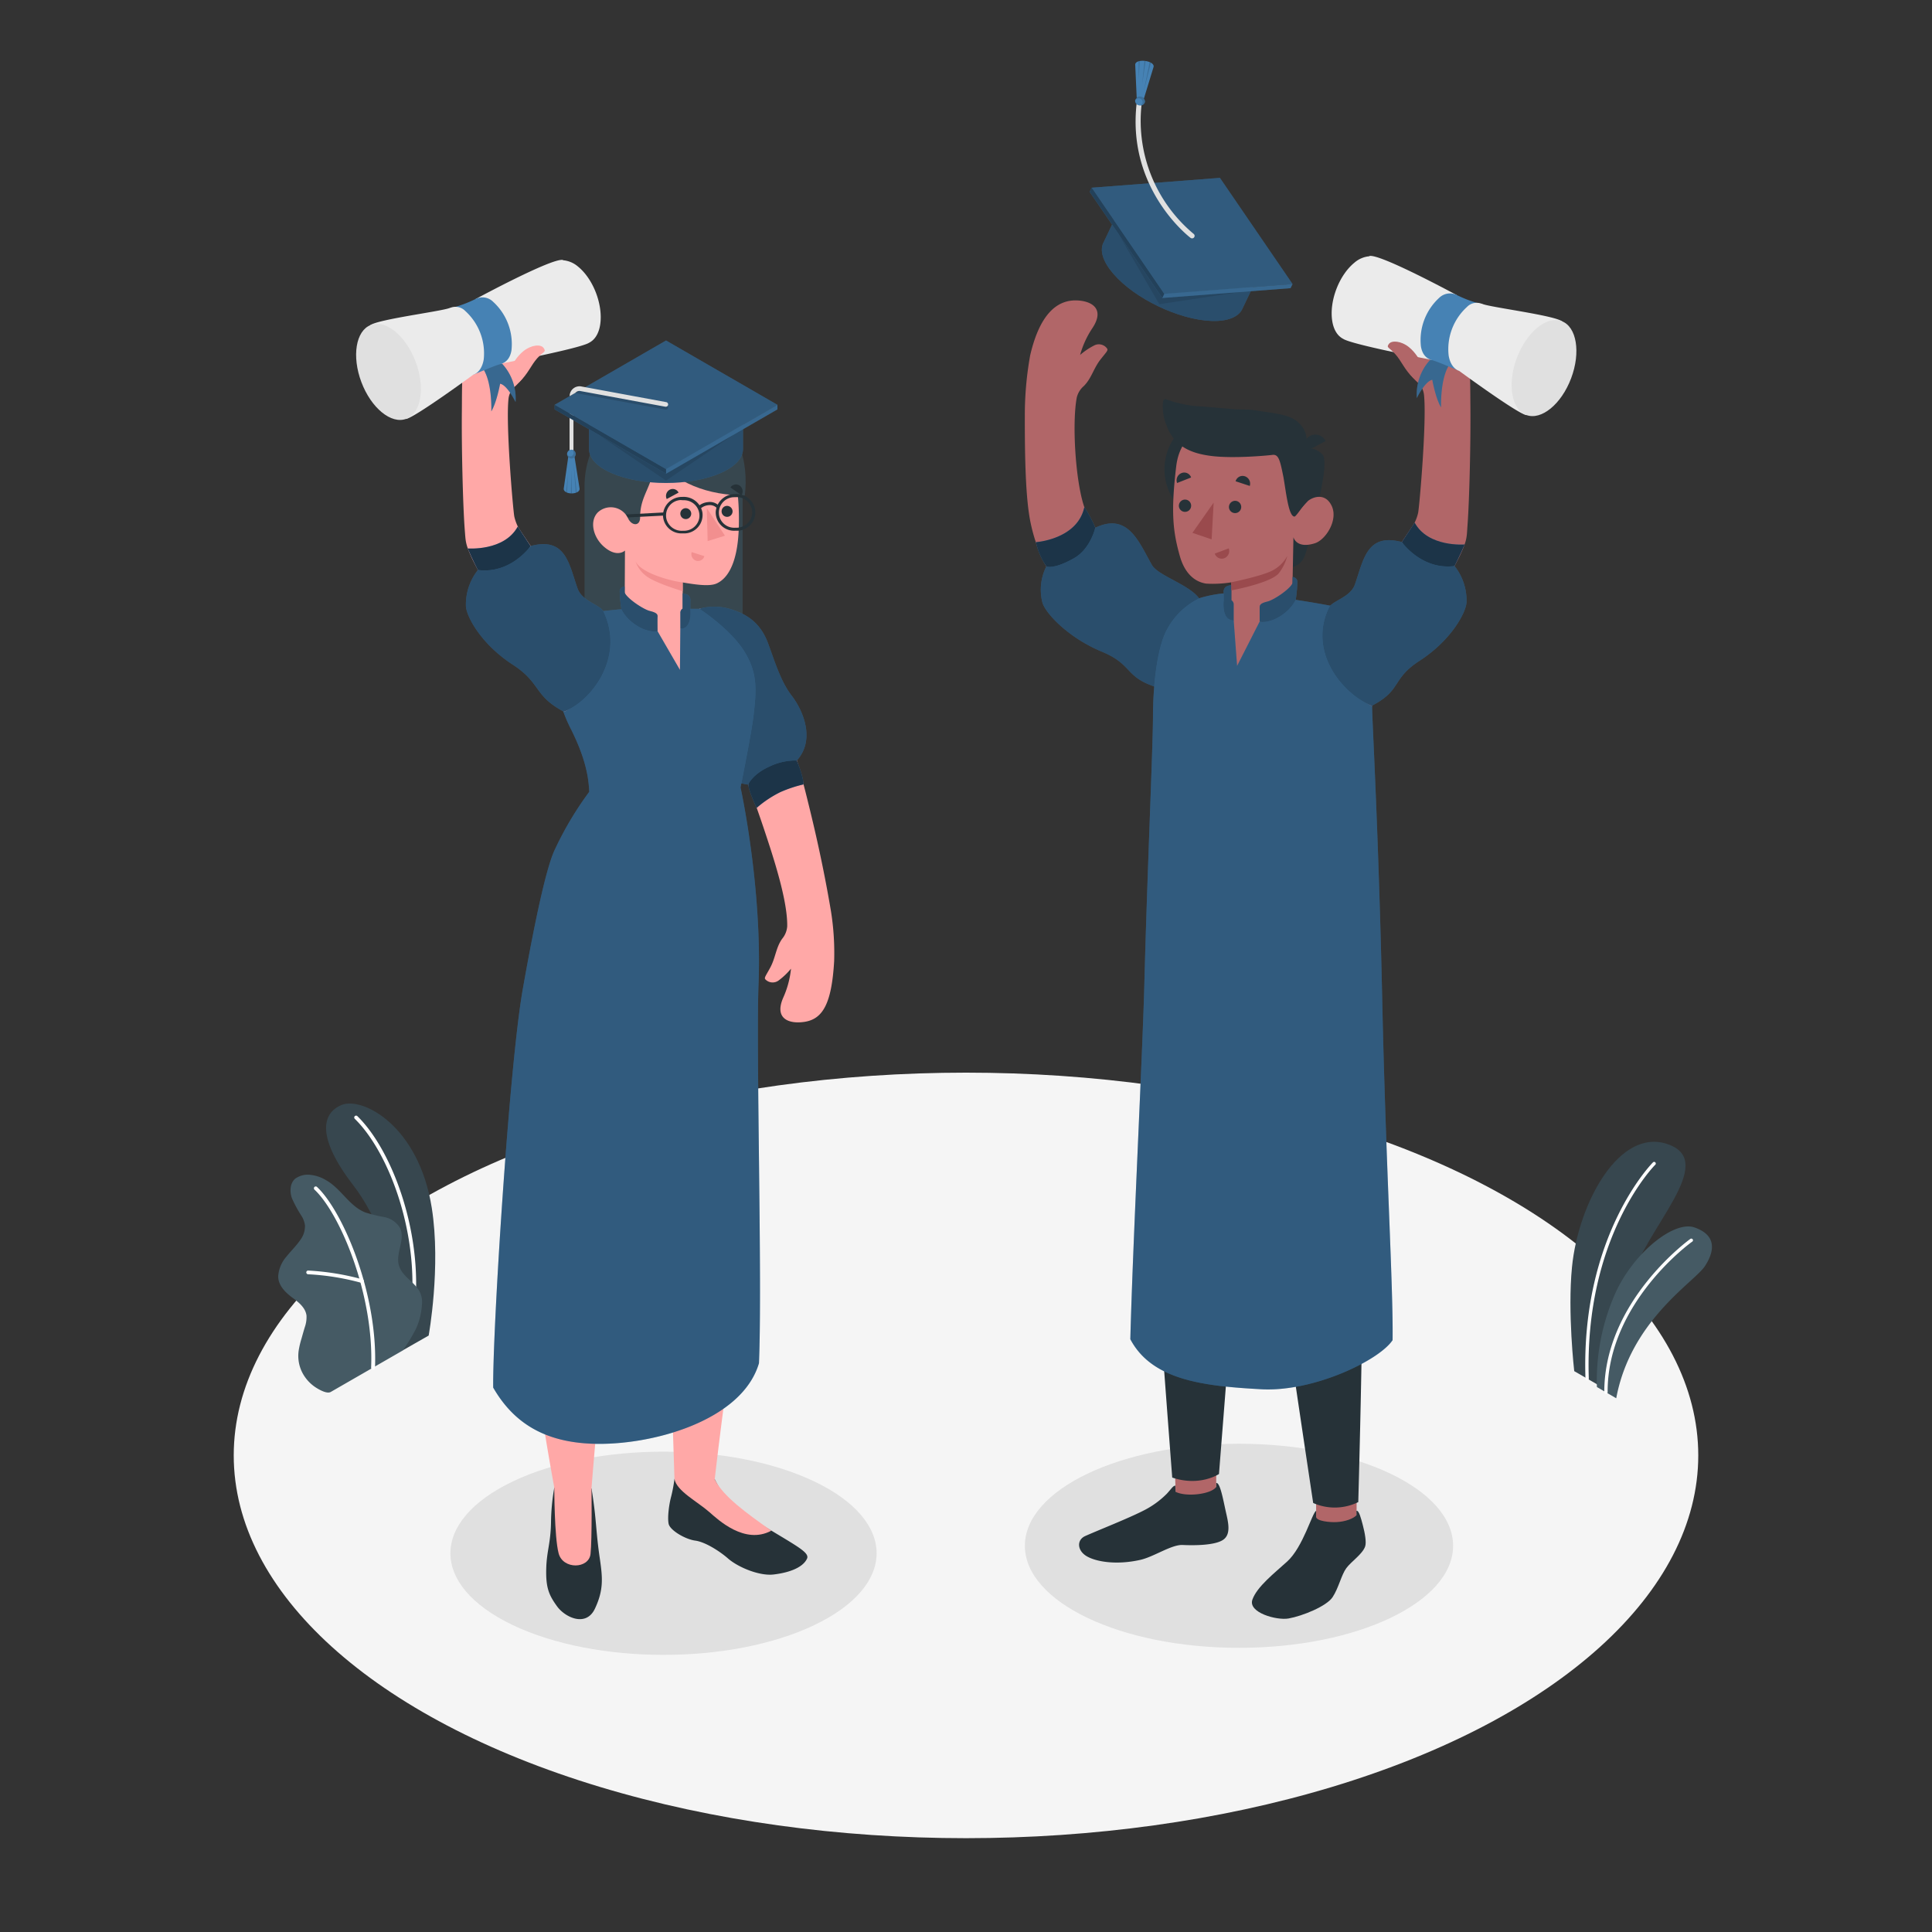 <svg xmlns="http://www.w3.org/2000/svg" viewBox="0 0 500 500"><rect x="0" y="0" width="500" height="500" fill="#333333" stroke="none"/><g id="freepik--Floor--inject-249"><ellipse id="freepik--floor--inject-249" cx="250" cy="376.66" rx="189.51" ry="99.06" style="fill:#f5f5f5"></ellipse></g><g id="freepik--Shadow--inject-249"><ellipse id="freepik--shadow--inject-249" cx="320.65" cy="400.05" rx="55.41" ry="26.41" style="fill:#e0e0e0"></ellipse><path id="freepik--shadow--inject-249" d="M132.72,420.58c21.55,10.27,56.48,10.27,78,0s21.54-26.92,0-37.19-56.48-10.27-78,0S111.17,410.31,132.72,420.58Z" style="fill:#e0e0e0"></path></g><g id="freepik--Plants--inject-249"><g id="freepik--plants--inject-249"><path d="M104.23,349.47l6.71-3.83s3.22-17.74.81-33c-3.38-21.43-18-28.83-23.28-26.7s-6.55,8.48,3,20.87C97.15,314.13,104.41,329.58,104.23,349.47Z" style="fill:#37474f"></path><path d="M106.66,341h-.06a.46.46,0,0,1-.41-.53c2.77-20.07-5.3-42.06-14.37-50.92a.48.48,0,0,1,.67-.69c9.24,9,17.46,31.37,14.65,51.74A.48.48,0,0,1,106.66,341Z" style="fill:#fff"></path><path d="M85.61,360.23c-1.06.61-3.24-.72-4.08-1.28a10.23,10.23,0,0,1-3.37-3.87,9.53,9.53,0,0,1-.84-5.69,22.61,22.61,0,0,1,.72-3c.28-1,.56-2,.85-2.94a7.76,7.76,0,0,0,.43-3c-.26-2-2-3.42-3.67-4.63-1.79-1.34-3.66-3.12-3.65-5.54a8.61,8.61,0,0,1,2.13-5.07c1.16-1.46,2.53-2.76,3.58-4.3a6,6,0,0,0,1.22-3.76,6.17,6.17,0,0,0-.82-2.35,32.75,32.75,0,0,1-2.57-4.72c-.59-1.69-.51-3.8.81-5a5.56,5.56,0,0,1,4.17-1,9.55,9.55,0,0,1,3.87,1.36c3.84,2.14,6,6.69,10.11,8.33a39.55,39.55,0,0,0,4.94,1.21,6.07,6.07,0,0,1,4.07,2.79c1.5,3-1.28,6.67-.23,9.84.93,2.81,3.66,3.89,5.19,6.42a6,6,0,0,1,.72,3.67,17.52,17.52,0,0,1-1.55,6.22,45,45,0,0,1-3.41,5.59C104.17,349.54,85.77,360.14,85.61,360.23Z" style="fill:#455a64"></path><path d="M96.51,354.43h0a.49.49,0,0,1-.46-.5c.79-19-8.16-40-14.67-46.06a.49.49,0,0,1,0-.68.47.47,0,0,1,.67,0c6.64,6.21,15.77,27.53,15,46.8A.48.48,0,0,1,96.51,354.43Z" style="fill:#fff"></path><path d="M93.66,332a.32.32,0,0,1-.14,0,63.79,63.79,0,0,0-13.79-2.22.49.49,0,0,1-.46-.5.47.47,0,0,1,.5-.46,65.51,65.51,0,0,1,14,2.27.47.47,0,0,1-.14.93Z" style="fill:#fff"></path></g><g id="freepik--plants--inject-249"><path d="M414.5,358.94l-7.09-4.09s-1.74-15.18-.58-26.93c1.62-16.52,12.29-36.4,25-31.73s-5.84,21.49-10,35.5S414.5,358.94,414.5,358.94Z" style="fill:#37474f"></path><path d="M410.77,357.22h0a.43.43,0,0,0,.41-.44c-1.24-36.71,17-55.17,17.21-55.35a.43.43,0,0,0,0-.61.42.42,0,0,0-.6,0c-.19.18-18.73,18.91-17.47,56A.43.43,0,0,0,410.77,357.22Z" style="fill:#fff"></path><path d="M418.28,361.87l-5-2.91a55.59,55.59,0,0,1,4.25-23.07c4.44-11,15.47-20.15,21-18.23s5.41,5.85,2.71,10S422.05,341.6,418.28,361.87Z" style="fill:#455a64"></path><path d="M415.62,360.76h0a.43.43,0,0,0,.43-.43c-.1-23.2,21.69-38.89,21.91-39a.43.43,0,0,0-.5-.7c-.22.16-22.37,16.1-22.27,39.75A.42.42,0,0,0,415.62,360.76Z" style="fill:#fff"></path></g></g><g id="freepik--character-2--inject-249"><path d="M309.38,156.89s-24.74-12.36-29-26.38c-2.1-6.94-2.93-21.07-1.72-27.6a5.69,5.69,0,0,1,1.83-3c2-2,2.5-4.55,4.3-6.85,1.4-1.8,2-2.29,1.77-2.79a2.62,2.62,0,0,0-3.44-.84,18,18,0,0,0-3.59,2.43,24,24,0,0,1,3.22-7c3.28-5-.25-7.07-4.4-7.12-4.75,0-9.23,3.43-11.74,14.21a87.46,87.46,0,0,0-1.38,14.47c-.05,12.11.21,22.53,1.43,28.59,2.9,14.38,11.3,21.6,18.85,28.77,6.9,6.57,11.48,10,15.32,13.23C313.72,164.67,309.38,156.89,309.38,156.89Z" style="fill:#b16668"></path><path d="M310.94,156c-1.47-4.24-11.09-6.75-12.81-9.76-3.38-5.89-6.16-13.71-14.66-9.66,0,0-4.07,9.57-12.67,10a13.4,13.4,0,0,0-1.06,9.2c.55,2.59,6.42,9.13,15.44,12.88,8.15,3.38,5.75,6.6,14.3,9.24C306.34,173.53,318.55,166.32,310.94,156Z" style="fill:#4682B4"></path><path d="M310.94,156c-1.47-4.24-11.09-6.75-12.81-9.76-3.38-5.89-6.16-13.71-14.66-9.66,0,0-4.07,9.57-12.67,10a13.4,13.4,0,0,0-1.06,9.2c.55,2.59,6.42,9.13,15.44,12.88,8.15,3.38,5.75,6.6,14.3,9.24C306.34,173.53,318.55,166.32,310.94,156Z" style="opacity:0.4"></path><path d="M283.47,136.57s-1.24,5.43-5.43,7.84c-5.36,3.07-7.24,2.19-7.24,2.19a18.94,18.94,0,0,1-2.72-6.29s10.77-.7,12.55-9.1A37.17,37.17,0,0,1,283.47,136.57Z" style="fill:#4682B4"></path><path d="M283.47,136.57s-1.24,5.43-5.43,7.84c-5.36,3.07-7.24,2.19-7.24,2.19a18.94,18.94,0,0,1-2.72-6.29s10.77-.7,12.55-9.1A37.17,37.17,0,0,1,283.47,136.57Z" style="opacity:0.6"></path><rect x="340.61" y="379.77" width="10.48" height="17.94" style="fill:#b16668"></rect><polygon points="314.76 387.35 304.28 387.71 303.76 368.72 314.76 368.36 314.76 387.35" style="fill:#b16668"></polygon><path d="M351.06,240.33c0,10-1.77,68.22-1.77,68.22.25,2.88,3,8,3.23,18.37.32,15-1,61.82-1,61.82a13.8,13.8,0,0,1-11.67.23s-9.25-61.46-11.12-76.35c-1.64-13-4.42-48.29-4.42-48.29l-5.68,42.41A59.72,59.72,0,0,1,320,323.4c-.49,6.89-4.53,58.07-4.53,58.07s-4.93,3.34-12.1.92c0,0-5.3-69.33-5.42-75.65-.13-7.2,3.49-80.73,3.49-80.73Z" style="fill:#263238"></path><path d="M340.61,392.53V391c-1,.44-3.33,9.33-7.49,13.12-3.3,3-7.81,6.5-9,9.86s6.28,5.43,9.37,4.88c3.59-.64,9.81-3.16,11.37-5.5s2.29-5.8,3.56-7.52,4.19-3.63,4.88-5.62c.37-1.09-.07-3.48-.6-5.5-.49-1.85-1-3.89-1.65-3.72v1.15c-.76.84-2.86,1.68-5.24,1.77C344.32,394,340.6,393.7,340.61,392.53Z" style="fill:#263238"></path><path d="M304.17,384.48c-.54,0-1,.78-2.18,2.08a23.07,23.07,0,0,1-6.17,4.44c-3.92,2-11.55,5-15,6.54-2.15,1-2.05,3.58.18,5.06s7.61,2.55,14.08,1.1c3.52-.78,8.1-4,11-3.86s8.33.13,10.47-1.34,1.29-4.63.68-7.34c-.66-3-1.48-7.57-2.46-7.36v1c-1.26,1.91-7.76,2.69-10.53,1.28Z" style="fill:#263238"></path><circle cx="315.77" cy="121.46" r="14.4" transform="translate(6.6 258.86) rotate(-45)" style="fill:#263238"></circle><path d="M334.69,139.07,337.74,116a5.39,5.39,0,0,1,4.47,1.58c1.92,2-1.7,14.92-2.13,16.79h0c-.75,3.36-2,8.88-2.68,10.11a5,5,0,0,1-2.87,2.31Z" style="fill:#263238"></path><path d="M335,132.21c.88.53,2.14-1.17,3.23-2.31s4.63-2.69,6.4,1-1.56,8.83-4.35,9.7c-4.82,1.52-5.54-1.57-5.54-1.57l-.35,17.74V157c-3,3.83-10.51,16.71-14.54,16.5S315.2,160,318.66,156v-5.29a30.34,30.34,0,0,1-6.49.33c-3.54-.54-5.77-3.34-6.84-7.17-1.73-6.16-2.38-11.13-.92-23.23,1.61-13.28,17-13.41,25.38-8.17S335,132.21,335,132.21Z" style="fill:#b16668"></path><path d="M335.28,155.23a12.26,12.26,0,0,1-9.32,5.7l-5.8,11.4-.88-11.76-2.59-7a31.15,31.15,0,0,0-6.12,1.19,18.72,18.72,0,0,0-8.4,7.88c-2.78,4.77-3.78,15.18-3.78,22.78s-1.52,41.41-2.24,69.53c-.46,17.8-3,67.14-3.62,91.64,5.61,10.63,19,12.14,33.94,12.95,13.29.73,30.37-7.37,33.93-12.71.19-14-1.73-44.49-2.67-87.58-1-46.12-2.79-75.77-2.62-76.58,1.33-6.27,3.32-21-1.86-23.64C350.06,157.42,335.28,155.23,335.28,155.23Z" style="fill:#4682B4"></path><path d="M335.28,155.23a12.26,12.26,0,0,1-9.32,5.7l-5.8,11.4-.88-11.76-2.59-7a31.15,31.15,0,0,0-6.12,1.19,18.72,18.72,0,0,0-8.4,7.88c-2.78,4.77-3.78,15.18-3.78,22.78s-1.52,41.41-2.24,69.53c-.46,17.8-3,67.14-3.62,91.64,5.61,10.63,19,12.14,33.94,12.95,13.29.73,30.37-7.37,33.93-12.71.19-14-1.73-44.49-2.67-87.58-1-46.12-2.79-75.77-2.62-76.58,1.33-6.27,3.32-21-1.86-23.64C350.06,157.42,335.28,155.23,335.28,155.23Z" style="opacity:0.3"></path><path d="M319.28,160.57v-4.08a1.27,1.27,0,0,0-.62-1.17V151.4a4.32,4.32,0,0,0-1.37.43,1.59,1.59,0,0,0-.6,1.49v2.05S316,160.57,319.28,160.57Z" style="fill:#4682B4"></path><path d="M319.28,160.57v-4.08a1.27,1.27,0,0,0-.62-1.17V151.4a4.32,4.32,0,0,0-1.37.43,1.59,1.59,0,0,0-.6,1.49v2.05S316,160.57,319.28,160.57Z" style="opacity:0.4"></path><path d="M326,160.93s0-3.11,0-3.75.25-1.07,2-1.5,6-3.33,6.52-4.82l0-1.53a1.32,1.32,0,0,1,1.25,1.22,40.5,40.5,0,0,1-.43,4.68C333.66,158.67,329.17,161.4,326,160.93Z" style="fill:#4682B4"></path><path d="M326,160.93s0-3.11,0-3.75.25-1.07,2-1.5,6-3.33,6.52-4.82l0-1.53a1.32,1.32,0,0,1,1.25,1.22,40.5,40.5,0,0,1-.43,4.68C333.66,158.67,329.17,161.4,326,160.93Z" style="opacity:0.4"></path><path d="M335,133.69c.45,0,2.13-2.79,3.23-3.79,1.52-1.38-.44-13.91-.44-13.91a5.92,5.92,0,0,0-1.47-6.33c-2.08-2.3-5.56-2.55-11.51-3.48-1.91-.3-3.72-.14-5.65-.3l-7.73-.66a30.75,30.75,0,0,1-9.43-1.81.93.93,0,0,0-.54-.11c-.32.08-.44.46-.49.79a12.58,12.58,0,0,0,1,6.16c2,5.35,6.35,7.13,11.67,7.77,5.64.69,14.43-.13,15.63-.29,1.64-.23,2,1.36,2.87,5.69C332.82,127.22,333.46,133.66,335,133.69Z" style="fill:#263238"></path><path d="M337.73,117l5.33-2.86a2.94,2.94,0,0,0-4-1.34A3.18,3.18,0,0,0,337.73,117Z" style="fill:#263238"></path><path d="M318.67,150.69s7.91-1.59,10.67-3.06a9.11,9.11,0,0,0,3.82-3.78,12.56,12.56,0,0,1-2.17,4.46c-2,2.58-12.32,4.48-12.32,4.48Z" style="fill:#9a4a4d"></path><path d="M318.05,131.26a1.59,1.59,0,1,0,1.58-1.65A1.61,1.61,0,0,0,318.05,131.26Z" style="fill:#263238"></path><path d="M319.77,124.55l3.67,1.21a2,2,0,0,0-1.27-2.5A1.88,1.88,0,0,0,319.77,124.55Z" style="fill:#263238"></path><path d="M318,141.92l-3.62,1.35a1.9,1.9,0,0,0,2.46,1.2A2,2,0,0,0,318,141.92Z" style="fill:#9a4a4d"></path><path d="M304.63,125l3.63-1.43a1.87,1.87,0,0,0-2.47-1.14A2,2,0,0,0,304.63,125Z" style="fill:#263238"></path><path d="M305.09,130.94a1.59,1.59,0,1,0,1.58-1.65A1.61,1.61,0,0,0,305.09,130.94Z" style="fill:#263238"></path><polygon points="314.09 130.07 313.57 139.59 308.6 137.9 314.09 130.07" style="fill:#9a4a4d"></polygon><path d="M285.58,62.8l5-10.52h0c.93-2.06,3.66-3.26,7.95-3.11,8.49.29,19.87,5.75,25.41,12.18,2.8,3.26,3.57,6.14,2.56,8.15h0l-5,10.47c-.94,2-3.67,3.24-7.95,3.09-8.48-.3-19.86-5.75-25.4-12.19-2.77-3.21-3.56-6-2.6-8.06h0Z" style="fill:#4682B4"></path><g style="opacity:0.4"><path d="M285.58,62.8l5-10.52h0c.93-2.06,3.66-3.26,7.95-3.11,8.49.29,19.87,5.75,25.41,12.18,2.8,3.26,3.57,6.14,2.56,8.15h0l-5,10.47c-.94,2-3.67,3.24-7.95,3.09-8.48-.3-19.86-5.75-25.4-12.19-2.77-3.21-3.56-6-2.6-8.06h0Z"></path></g><polygon points="315.71 46.03 334.51 73.51 301.31 76.05 282.52 48.58 315.71 46.03" style="fill:#4682B4"></polygon><polygon points="315.71 46.03 334.51 73.51 301.31 76.05 282.52 48.58 315.71 46.03" style="opacity:0.3"></polygon><polygon points="334.51 73.51 333.99 74.58 300.8 77.12 301.31 76.05 334.51 73.51" style="fill:#4682B4"></polygon><polygon points="334.51 73.51 333.99 74.58 300.8 77.12 301.31 76.05 334.51 73.51" style="opacity:0.2"></polygon><polygon points="282.52 48.58 282 49.65 300.8 77.12 301.31 76.05 282.52 48.58" style="fill:#4682B4"></polygon><polygon points="282.52 48.58 282 49.65 300.8 77.12 301.31 76.05 282.52 48.58" style="opacity:0.5"></polygon><polygon points="320.95 75.58 300.03 78.73 289.42 60.48 300.8 77.12 320.95 75.58" style="opacity:0.1"></polygon><path d="M308.51,61.69a.66.66,0,0,1-.38-.12c-.17-.13-16.38-12.37-14-34.5a.67.67,0,0,1,.72-.58.65.65,0,0,1,.57.72A38.12,38.12,0,0,0,308.9,60.52a.64.64,0,0,1,.13.91A.64.64,0,0,1,308.51,61.69Z" style="fill:#e0e0e0"></path><path d="M294.18,25.4a2.25,2.25,0,0,1,1.83.22l2.55-8.35c.2-1.61-4.57-2.2-4.77-.59Z" style="fill:#4682B4"></path><path d="M294.7,20.51l.27-4.72-.3.07Z" style="opacity:0.15"></path><path d="M297.53,16.07,296,23.6l1.86-7.39Z" style="opacity:0.15"></path><path d="M296.48,15.79l-.3,0-.59,6.06Z" style="opacity:0.15"></path><path d="M296.34,26.29a1.22,1.22,0,0,1-1.42,1A1.23,1.23,0,0,1,293.77,26a1.31,1.31,0,0,1,2.57.32Z" style="fill:#4682B4"></path><path d="M293.78,25.91a1.06,1.06,0,0,1,1.49-.26.89.89,0,0,1-.17,1.61,1.18,1.18,0,0,0,1.24-1A1.21,1.21,0,0,0,295.19,25,1.23,1.23,0,0,0,293.78,25.91Z" style="opacity:0.15"></path><path d="M378.13,143.14c-1.58,3.56-12,21.85-15.91,28.05-4.1,6.48-4.21,6.8-7.2,11.51-11.63-5.63-4.6-24.36-4.6-24.36s15.14-22,15.6-22.91a11.17,11.17,0,0,0,1-2.76c.34-1.8,2.26-23.83,1.5-30.55A5,5,0,0,0,366.91,99c-2.39-2.15-3.18-4.06-4.83-6.53-1.3-1.93-2.58-2.58-2.28-3.07a2.65,2.65,0,0,1,3.55-.6,18.62,18.62,0,0,1,3.45,2.72,24.52,24.52,0,0,0-2.74-7.38c-3-5.27-2.64-8.13,5-6.88,4.78.78,9.28,4.73,11,15.85.51,3.2.43,8,.48,12.1.09,9.36-.26,24.14-.74,30.59C379.57,139.12,379.7,139.59,378.13,143.14Z" style="fill:#b16668"></path><path d="M371.67,91.68a13.29,13.29,0,0,0-5,11.34s2.13-4.39,4-4.73c0,0,.86,4.84,2.28,7.15,0,0-.33-8.1,2.52-11.58Z" style="fill:#4682B4"></path><path d="M371.67,91.68a13.29,13.29,0,0,0-5,11.34s2.13-4.39,4-4.73c0,0,.86,4.84,2.28,7.15,0,0-.33-8.1,2.52-11.58Z" style="opacity:0.2"></path><path d="M354.4,66.25l0,.07A6.8,6.8,0,0,0,350.5,68c-4,3.27-6.54,10-5.71,15.12.38,2.34,1.44,3.87,2.83,4.58v0c2.3,1.51,23.12,5.47,23.12,5.47L377,76.37S357.21,65.64,354.4,66.25Z" style="fill:#ebebeb"></path><path d="M372.46,77.08a14.83,14.83,0,0,0-4.73,12.54c.37,2.27,1.54,3.24,3,3.62,1.25.33,4.95,1.94,6.91,2.71,3.31-2.7,5.5-13.28,4.81-17.5A31.14,31.14,0,0,1,377,76.34,4,4,0,0,0,372.46,77.08Z" style="fill:#4682B4"></path><path d="M383.81,78.72a2.7,2.7,0,0,0-.4-.14l-.05,0h0a3.47,3.47,0,0,0-3.71.86A14.78,14.78,0,0,0,374.91,92c.35,2.16,1.38,3.52,2.74,4h0s14.84,10.89,17.29,11.41,9.42-24.18,9.42-24.18C402.61,81.67,386.44,79.63,383.81,78.72Z" style="fill:#ebebeb"></path><ellipse cx="399.56" cy="95.24" rx="12.98" ry="7.5" transform="translate(169.32 435.4) rotate(-69.31)" style="fill:#e0e0e0"></ellipse><path d="M362.77,140.32s2.44,4.6,7.09,5.92,6.55.29,6.55.29,1.42-2.76,2.64-5.62c0,0-9.46.78-12.94-5.66C366.11,135.25,364.36,138,362.77,140.32Z" style="fill:#4682B4"></path><path d="M362.77,140.32s2.44,4.6,7.09,5.92,6.55.29,6.55.29,1.42-2.76,2.64-5.62c0,0-9.46.78-12.94-5.66C366.11,135.25,364.36,138,362.77,140.32Z" style="opacity:0.6"></path><path d="M344,157.12c.95-1.68,5.48-2.57,6.64-5.84,2.26-6.41,3.06-13.41,12.15-11,0,0,5.1,7.31,13.64,6.21a14.35,14.35,0,0,1,3.11,9.31c-.08,2.65-3.93,9.88-12.12,15.18-7.42,4.8-4.47,7.54-12.41,11.68C347.46,179.61,338.34,168.65,344,157.12Z" style="fill:#4682B4"></path><path d="M344,157.12c.95-1.68,5.48-2.57,6.64-5.84,2.26-6.41,3.06-13.41,12.15-11,0,0,5.1,7.31,13.64,6.21a14.35,14.35,0,0,1,3.11,9.31c-.08,2.65-3.93,9.88-12.12,15.18-7.42,4.8-4.47,7.54-12.41,11.68C347.46,179.61,338.34,168.65,344,157.12Z" style="opacity:0.4"></path><path d="M367.6,93.14c-.53-.17-1.08-1.78-3-3.33S360.2,88,359.45,89s0,.83,1.64,2.64,2.33,4,4.81,6.34" style="fill:#b16668"></path></g><g id="freepik--character-1--inject-249"><path d="M174.55,382.75a38.05,38.05,0,0,1-.85,4.54c-.55,2-1,5.41-.66,7.07s4.27,4,6.89,4.35,6.39,2.79,8.5,4.64c2.59,2.26,8.09,4.55,11.74,4.13s7.51-1.61,8.68-4.09c.73-1.55-2.44-3.15-10.43-8s-11-7.51-13.45-12.58Z" style="fill:#263238"></path><path d="M143.45,385a55.94,55.94,0,0,0-.85,9c-.1,5.44-1.1,7.37-1.23,11.84-.16,5.09.72,7,2.79,9.87s7.51,5.47,9.8.62,2-8,1.27-13c-.76-5.17-.86-8-1.3-12-.39-3.48-.85-6.12-.85-6.12Z" style="fill:#263238"></path><path d="M137.45,342.09c.27,12,6,42.9,6,42.9a8.92,8.92,0,0,0,9.63.18s2.19-27.93,3.95-40.85c.09-.64.17-1.26.25-1.87Z" style="fill:#ffa8a7"></path><path d="M173.43,348.85c.48,13.38,1.12,33.9,1.12,33.9a9.41,9.41,0,0,0,10.42.08s2.2-19.46,4.49-34Z" style="fill:#ffa8a7"></path><path d="M143.45,385s0,12.75,1.12,17,7.84,4.05,8.26.15.25-17,.25-17l-9.62-.53" style="fill:#ffa8a7"></path><path d="M199.62,396.14c-6.17-4.37-12.54-8.87-14.65-13.31l-8.64-.06-1.78,0c.58,3.11,5.84,5.77,9,8.53C185.81,393.28,192.74,399.85,199.62,396.14Z" style="fill:#ffa8a7"></path><path d="M171.2,103.42a18.47,18.47,0,0,0-12.58,5.08l-1.19-4.23a3.08,3.08,0,0,0-1.05,4.79l-3.17-.92a3,3,0,0,0,1.84,3.54,2.41,2.41,0,0,0,.7.07A24.51,24.51,0,0,0,151.28,126v1.22h0v46.26h40.91V127.25h0v-4.06C190.5,112,181.58,103.42,171.2,103.42Z" style="fill:#37474f"></path><path d="M185.89,115.09c2.52,1.48,5.63,7.81,5.32,21.08-.26,11.25-3.91,14-5.74,14.83s-5.36.31-8.79-.26v6.75s7.27,11.29,7,14.38-6.84,3.83-11.28.8S161.66,158,161.66,158l.08-15.52s-2,2-5.45-1c-2.82-2.47-3.78-6.64-1.57-8.88a4.92,4.92,0,0,1,7.83,1.56c.95,2,3.12,2.08,3.11-.25,0-6.4,3.73-7.72,4.3-17.57C177.1,114,180.64,114.88,185.89,115.09Z" style="fill:#ffa8a7"></path><path d="M181.43,107.11c9.85,1,12.4,13,11.32,21.1h0c-9.3,0-18-3-23.88-10.46l-.65-2.64Z" style="fill:#37474f"></path><path d="M178.89,132.92a1.41,1.41,0,1,1-1.48-1.4A1.44,1.44,0,0,1,178.89,132.92Z" style="fill:#263238"></path><path d="M179,142.88l3.29,1.05a1.7,1.7,0,0,1-2.14,1.18A1.81,1.81,0,0,1,179,142.88Z" style="fill:#f28f8f"></path><path d="M191.9,128.16l-2.86-2a1.69,1.69,0,0,1,2.38-.49A1.84,1.84,0,0,1,191.9,128.16Z" style="fill:#263238"></path><path d="M172.55,129.15l3.06-1.66a1.67,1.67,0,0,0-2.31-.74A1.83,1.83,0,0,0,172.55,129.15Z" style="fill:#263238"></path><path d="M189.59,132.32a1.42,1.42,0,1,1-1.49-1.4A1.45,1.45,0,0,1,189.59,132.32Z" style="fill:#263238"></path><polygon points="182.92 131.51 183.14 140.03 187.62 138.64 182.92 131.51" style="fill:#f28f8f"></polygon><path d="M171.58,133.17a4.92,4.92,0,0,1,4.76-4.57h.23a4.93,4.93,0,0,1,5.21,4,4.77,4.77,0,0,1-4.46,5.44l-.74,0A4.77,4.77,0,0,1,171.58,133.17Zm4.55-3.76a4,4,0,0,0-3.63,5,4.07,4.07,0,0,0,4.19,2.95l.44,0a4,4,0,0,0,3.85-3.36,4,4,0,0,0-4.12-4.54Z" style="fill:#263238"></path><path d="M185.23,132.44a5,5,0,0,1,4.76-4.58h.23a4.93,4.93,0,0,1,5.21,4.06,4.76,4.76,0,0,1-4.46,5.43l-.73,0A4.76,4.76,0,0,1,185.23,132.44Zm4.55-3.76a4,4,0,0,0-3.62,4.95,4,4,0,0,0,4.18,2.94l.44,0a4.06,4.06,0,0,0,3.86-3.37,4,4,0,0,0-4.12-4.54Z" style="fill:#263238"></path><path d="M181.28,131.65a3.49,3.49,0,0,1,2-.9,2.56,2.56,0,0,1,2.23.72l.62-.52a3.28,3.28,0,0,0-2.93-1,4.26,4.26,0,0,0-2.5,1.09C180.51,131.27,181.11,131.8,181.28,131.65Z" style="fill:#263238"></path><path d="M162.45,133.91l9.56-.49,0-.81-10,.53A5.4,5.4,0,0,1,162.45,133.91Z" style="fill:#263238"></path><path d="M176.68,150.74c-3.62-.47-11.06-2.61-12.22-5.55a7.67,7.67,0,0,0,2.61,3.75c2.23,1.9,9.61,4.05,9.61,4.05Z" style="fill:#f28f8f"></path><path d="M187.21,186.84s5.9,13.86,10.52,27.75c2.5,7.49,6.12,18.52,6,25.16a5.68,5.68,0,0,1-1.31,3.21c-1.63,2.29-1.7,4.91-3.09,7.47-1.08,2-1.61,2.6-1.28,3a2.61,2.61,0,0,0,3.53.26,17.91,17.91,0,0,0,3.13-3,24.05,24.05,0,0,1-2,7.48c-2.4,5.45,1.43,6.92,5.53,6.28,4.69-.74,7-4.69,7.64-15.74a68.66,68.66,0,0,0-.81-12.79c-2-11.95-4.46-22.35-6-28.52A223.26,223.26,0,0,0,195.54,168c-3.35-7.45-7.36-10.69-14.51-10.48C173.26,173.63,187.21,186.84,187.21,186.84Z" style="fill:#ffa8a7"></path><path d="M181,157.54a14.19,14.19,0,0,1,7.7,0c4.11,1.18,8,3.25,10.12,9.07,1.7,4.6,3.24,9.78,6.06,13.42s6.31,11.32,1.3,16.83c0,0-8.85,1.31-12.58,6.19,0,0-9-.82-10.71-9.56C181.53,186.38,181,157.54,181,157.54Z" style="fill:#4682B4"></path><path d="M181,157.54a14.19,14.19,0,0,1,7.7,0c4.11,1.18,8,3.25,10.12,9.07,1.7,4.6,3.24,9.78,6.06,13.42s6.31,11.32,1.3,16.83c0,0-8.85,1.31-12.58,6.19,0,0-9-.82-10.71-9.56C181.53,186.38,181,157.54,181,157.54Z" style="opacity:0.4"></path><path d="M193.63,203s1.14-2.64,5.39-4.56a15.66,15.66,0,0,1,7.19-1.63s1.67,4,1.74,6.19a33.63,33.63,0,0,0-6,2,28.49,28.49,0,0,0-6.15,4.1S193.77,204.7,193.63,203Z" style="fill:#4682B4"></path><path d="M193.63,203s1.14-2.64,5.39-4.56a15.66,15.66,0,0,1,7.19-1.63s1.67,4,1.74,6.19a33.63,33.63,0,0,0-6,2,28.49,28.49,0,0,0-6.15,4.1S193.77,204.7,193.63,203Z" style="opacity:0.6"></path><path d="M161.66,157.6a10,10,0,0,0,8.52,5.77l5.79,10,.1-10.62s3.07-1.46.67-5.19H181s7.78,5,11.5,10.82,3.25,10.47,2.49,17c-.5,4.32-3.34,18.41-3.34,18.41s5.63,25.57,4.66,50.89c-.67,17.17,1,76.87.11,98.11-4.44,15.08-28.13,21.39-43.08,20.85-12.36-.44-20.4-5.34-25.7-14.53-.19-14,4.08-82.93,7.66-103.15s6.29-31.68,8.14-35.76a86.26,86.26,0,0,1,9.05-15.27c-.15-4.28-1.24-9.2-4.61-16a39.25,39.25,0,0,1-2.06-4.67c-1.33-6.27-4.18-21.48,1-24.15C150,158.45,161.66,157.6,161.66,157.6Z" style="fill:#4682B4"></path><path d="M161.66,157.6a10,10,0,0,0,8.52,5.77l5.79,10,.1-10.62s3.07-1.46.67-5.19H181s7.78,5,11.5,10.82,3.25,10.47,2.49,17c-.5,4.32-3.34,18.41-3.34,18.41s5.63,25.57,4.66,50.89c-.67,17.17,1,76.87.11,98.11-4.44,15.08-28.13,21.39-43.08,20.85-12.36-.44-20.4-5.34-25.7-14.53-.19-14,4.08-82.93,7.66-103.15s6.29-31.68,8.14-35.76a86.26,86.26,0,0,1,9.05-15.27c-.15-4.28-1.24-9.2-4.61-16a39.25,39.25,0,0,1-2.06-4.67c-1.33-6.27-4.18-21.48,1-24.15C150,158.45,161.66,157.6,161.66,157.6Z" style="opacity:0.3"></path><path d="M170.18,163.37s-.05-3.12,0-3.76-.26-1.06-2-1.49-6.05-3.34-6.54-4.83V151.8a1.29,1.29,0,0,0-1.26,1.19,40.73,40.73,0,0,0,.43,4.68C162.47,161.11,167,163.84,170.18,163.37Z" style="fill:#4682B4"></path><path d="M170.18,163.37s-.05-3.12,0-3.76-.26-1.06-2-1.49-6.05-3.34-6.54-4.83V151.8a1.29,1.29,0,0,0-1.26,1.19,40.73,40.73,0,0,0,.43,4.68C162.47,161.11,167,163.84,170.18,163.37Z" style="opacity:0.4"></path><path d="M176.07,162.73v-4.08a1.25,1.25,0,0,1,.61-1.16v-3.93a4.38,4.38,0,0,1,1.37.44,1.6,1.6,0,0,1,.61,1.49v2S179.35,162.73,176.07,162.73Z" style="fill:#4682B4"></path><path d="M176.07,162.73v-4.08a1.25,1.25,0,0,1,.61-1.16v-3.93a4.38,4.38,0,0,1,1.37.44,1.6,1.6,0,0,1,.61,1.49v2S179.35,162.73,176.07,162.73Z" style="opacity:0.4"></path><path d="M147.08,118.11a1.78,1.78,0,0,0,1.59,0L150,126.5c0,1.59-4.11,1.59-4.11,0Z" style="fill:#4682B4"></path><path d="M147,122.9l-.26,4.61-.25-.11Z" style="opacity:0.15"></path><path d="M149,127.54l-.55-7.48.81,7.38Z" style="opacity:0.15"></path><path d="M148,127.69h-.26l.13-5.94Z" style="opacity:0.15"></path><path d="M147.91,118a.5.5,0,0,0,.5-.51V105.6a1.54,1.54,0,0,1,.77-1.32l-.5-.88a2.53,2.53,0,0,0-1.28,2.2v11.9A.51.51,0,0,0,147.91,118Z" style="fill:#e0e0e0"></path><path d="M149,117.5a1.12,1.12,0,1,0-1.11,1.12A1.11,1.11,0,0,0,149,117.5Z" style="fill:#4682B4"></path><path d="M146.8,117.57A.87.87,0,0,0,148,118a.92.92,0,0,0,0-1.58,1.1,1.1,0,0,1,1,1.09,1.11,1.11,0,0,1-2.22.07Z" style="opacity:0.15"></path><path d="M152.45,116.26V104.6h0c0-2.26,1.9-4.52,5.83-6.25,7.78-3.4,20.39-3.4,28.17,0,3.94,1.73,5.88,4,5.84,6.25h0v11.62c0,2.25-1.91,4.5-5.84,6.22-7.78,3.4-20.39,3.4-28.17,0-3.88-1.7-5.82-3.93-5.83-6.15h0Z" style="fill:#4682B4"></path><g style="opacity:0.4"><path d="M152.45,116.26V104.6h0c0-2.26,1.9-4.52,5.83-6.25,7.78-3.4,20.39-3.4,28.17,0,3.94,1.73,5.88,4,5.84,6.25h0v11.62c0,2.25-1.91,4.5-5.84,6.22-7.78,3.4-20.39,3.4-28.17,0-3.88-1.7-5.82-3.93-5.83-6.15h0Z"></path></g><polygon points="172.37 88.12 201.2 104.77 172.37 121.41 143.54 104.77 172.37 88.12" style="fill:#4682B4"></polygon><polygon points="172.37 88.12 201.2 104.77 172.37 121.41 143.54 104.77 172.37 88.12" style="opacity:0.3"></polygon><path d="M172.91,105.56a.6.6,0,0,0-.48-.7l-22-4.08-1.6.93L172.22,106h.11A.59.59,0,0,0,172.91,105.56Z" style="opacity:0.15"></path><polygon points="201.2 104.77 201.2 105.95 172.37 122.6 172.37 121.41 201.2 104.77" style="fill:#4682B4"></polygon><polygon points="201.2 104.77 201.2 105.95 172.37 122.6 172.37 121.41 201.2 104.77" style="opacity:0.2"></polygon><polygon points="143.54 104.77 143.54 105.95 172.37 122.6 172.37 121.41 143.54 104.77" style="fill:#4682B4"></polygon><polygon points="143.54 104.77 143.54 105.95 172.37 122.6 172.37 121.41 143.54 104.77" style="opacity:0.5"></polygon><polygon points="189.87 112.49 172.37 124.38 154.91 112.52 172.37 122.6 189.87 112.49" style="opacity:0.1"></polygon><path d="M147.42,102.52a2.56,2.56,0,0,1,3-2.51l22,4.06a.6.6,0,0,1,.48.7.59.59,0,0,1-.58.49h-.11l-22-4.06a1.32,1.32,0,0,0-1.11.29,1.45,1.45,0,0,0-.18.17Z" style="fill:#e0e0e0"></path><path d="M122,144.17c1.58,3.56,12,21.85,15.91,28.05,4.1,6.47,5.06,7.32,8.05,12,11.63-5.62,3.75-24.87,3.75-24.87s-15.14-22-15.61-22.91a11.94,11.94,0,0,1-1-2.77c-.33-1.79-2.25-23.82-1.49-30.55a4.88,4.88,0,0,1,1.63-3.07c2.39-2.15,3.18-4.06,4.83-6.53,1.3-1.93,2.58-2.58,2.28-3.07a2.65,2.65,0,0,0-3.55-.6,18.62,18.62,0,0,0-3.45,2.72A24.52,24.52,0,0,1,136,85.21c3-5.27,2.64-8.13-5-6.88-4.77.78-9.27,4.72-11,15.85-.51,3.2-.43,8-.47,12.1-.1,9.36.26,24.14.73,30.59C120.53,140.15,120.4,140.61,122,144.17Z" style="fill:#ffa8a7"></path><path d="M128.43,92.71a13.29,13.29,0,0,1,5,11.34s-2.13-4.39-4-4.74c0,0-.87,4.84-2.28,7.15,0,0,.33-8.09-2.52-11.58Z" style="fill:#4682B4"></path><path d="M128.43,92.71a13.29,13.29,0,0,1,5,11.34s-2.13-4.39-4-4.74c0,0-.87,4.84-2.28,7.15,0,0,.33-8.09-2.52-11.58Z" style="opacity:0.2"></path><path d="M145.7,67.28l0,.07A6.83,6.83,0,0,1,149.6,69c4,3.26,6.54,10,5.71,15.12-.39,2.34-1.44,3.87-2.83,4.57v0c-2.31,1.51-23.12,5.47-23.12,5.47L123.08,77.4S142.89,66.67,145.7,67.28Z" style="fill:#ebebeb"></path><path d="M127.63,78.11a14.81,14.81,0,0,1,4.74,12.54c-.38,2.27-1.54,3.24-3,3.62-1.25.33-5,1.93-6.91,2.71-3.31-2.71-5.51-13.28-4.81-17.5a31.14,31.14,0,0,0,5.44-2.11A3.94,3.94,0,0,1,127.63,78.11Z" style="fill:#4682B4"></path><path d="M116.29,79.74a2.67,2.67,0,0,1,.4-.13l0,0h0a3.51,3.51,0,0,1,3.72.87A14.81,14.81,0,0,1,125.19,93c-.35,2.16-1.38,3.52-2.74,4h0s-14.84,10.88-17.29,11.41-9.42-24.19-9.42-24.19C97.49,82.69,113.66,80.66,116.29,79.74Z" style="fill:#ebebeb"></path><ellipse cx="100.54" cy="96.26" rx="7.5" ry="12.98" transform="translate(-27.52 41.72) rotate(-20.69)" style="fill:#e0e0e0"></ellipse><path d="M137.33,141.35s-2.44,4.6-7.09,5.92-6.55.28-6.55.28-1.42-2.75-2.64-5.61c0,0,9.45.77,12.94-5.66C134,136.28,135.74,139,137.33,141.35Z" style="fill:#4682B4"></path><path d="M137.33,141.35s-2.44,4.6-7.09,5.92-6.55.28-6.55.28-1.42-2.75-2.64-5.61c0,0,9.45.77,12.94-5.66C134,136.28,135.74,139,137.33,141.35Z" style="opacity:0.6"></path><path d="M156.12,158.15c-1-1.68-5.48-2.57-6.64-5.84-2.26-6.41-3.06-13.41-12.15-11,0,0-5.1,7.31-13.64,6.2a14.39,14.39,0,0,0-3.11,9.32c.08,2.65,3.93,9.88,12.12,15.18,7.41,4.8,5.33,8,13.26,12.19C153.5,181.15,161.75,169.68,156.12,158.15Z" style="fill:#4682B4"></path><path d="M156.12,158.15c-1-1.68-5.48-2.57-6.64-5.84-2.26-6.41-3.06-13.41-12.15-11,0,0-5.1,7.31-13.64,6.2a14.39,14.39,0,0,0-3.11,9.32c.08,2.65,3.93,9.88,12.12,15.18,7.41,4.8,5.33,8,13.26,12.19C153.5,181.15,161.75,169.68,156.12,158.15Z" style="opacity:0.4"></path><path d="M132.5,94.17c.53-.17,1.07-1.78,3-3.33s4.44-1.86,5.19-.78,0,.83-1.64,2.64-2.33,4-4.81,6.34" style="fill:#ffa8a7"></path></g></svg>